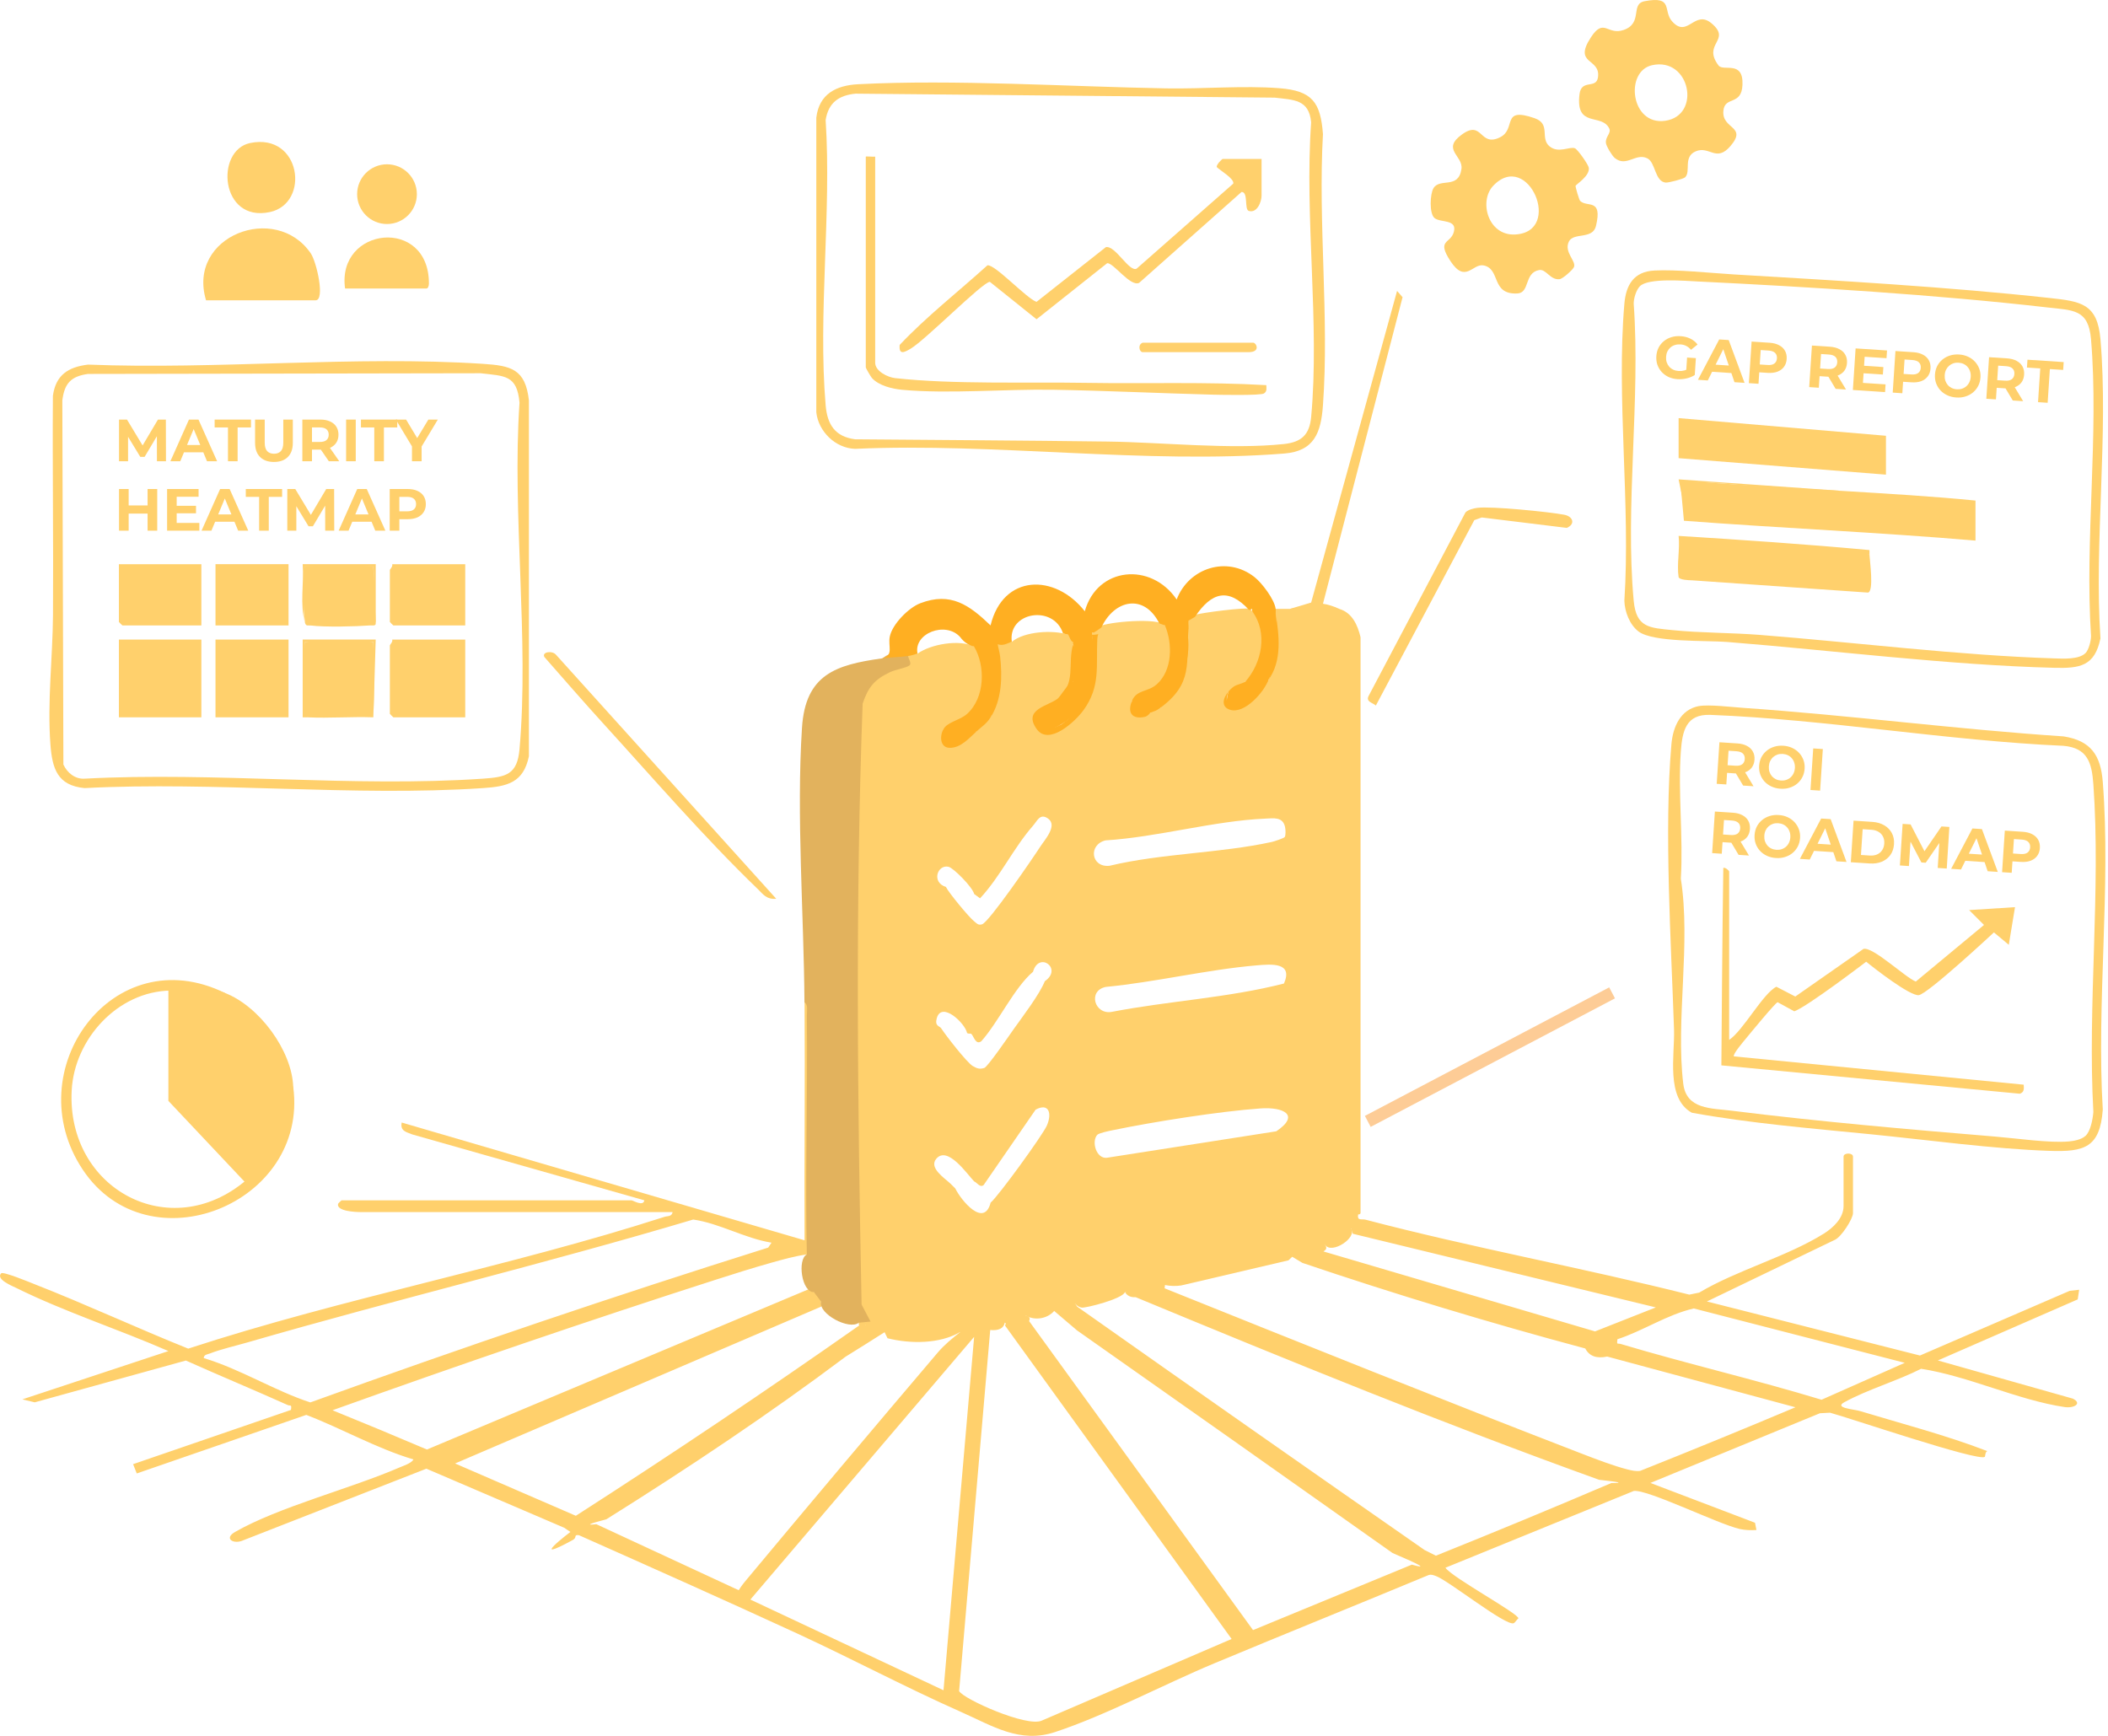 <svg width="425" height="350" viewBox="0 0 425 350" fill="none" xmlns="http://www.w3.org/2000/svg">
<path d="M162.675 252.931C160.263 253.266 157.857 253.94 155.481 254.608C151.775 255.653 148.105 256.808 144.435 257.987C118.655 266.268 92.473 275.23 67.039 284.35C73.431 286.945 79.774 289.582 86.075 292.267L163.198 259.882L164.103 260.533C165.276 259.724 166.357 261.413 165.531 262.434L165.604 263.437L91.75 295.081L116.097 305.629C135.522 293.149 154.546 280.371 173.169 267.295L174.554 267.18C176.517 267.727 176.741 267.951 178.351 268.608C175.818 270.224 173.193 271.876 170.477 273.553C155.22 285.007 138.906 295.907 122.252 306.333C118.715 307.257 118.035 307.585 120.216 307.318L148.962 320.649C148.439 321.56 148.846 320.509 150.274 318.795C163.119 303.38 176.061 288.008 189.057 272.721C190.376 271.172 191.962 269.871 193.554 268.614C193.815 268.279 193.608 267.805 193.663 267.757C194.143 267.374 198.87 266.7 200.177 266.444C200.906 266.305 202.121 265.837 202.577 266.712C202.327 267.848 201.349 268.334 199.642 268.17L193.371 340.967C194.125 342.534 207.14 348.367 210.074 346.909L248.311 330.467L202.625 267.265L203.05 266.232C204.503 265.825 205.341 265.594 206.848 265.284C207.577 265.436 207.753 265.764 207.486 266.378L252.625 328.675L284.645 315.478C287.865 316.383 286.565 315.605 280.75 313.132C259.563 298.131 238.358 283.172 217.135 268.243L212.547 264.336C213.44 262.471 215.348 263.139 216.825 262.908L217.159 263.449C240.369 279.818 263.725 296.18 287.221 312.537L289.5 313.673C301.366 308.91 313.16 304.025 324.868 299.024C327.432 299.042 326.606 298.823 322.389 298.368C290.891 287.024 259.891 274.368 228.971 261.553C227.974 261.614 227.251 261.274 226.802 260.526C229.256 260.174 232.537 258.284 234.877 259.099L234.798 259.761C262.79 271.008 290.97 282.315 318.902 293.1C321.77 294.206 325.306 295.567 328.125 296.284C328.976 296.496 329.802 296.691 330.671 296.575C341.201 292.383 351.633 288.105 361.981 283.749L324.03 273.523C321.879 273.979 320.403 273.432 319.613 271.895C300.406 266.754 281.395 261 262.571 254.633L260.536 253.405C260.207 252.409 262.261 251.813 262.82 251.655C264.133 251.297 265.81 251.194 267.183 251.03C267.602 251.668 267.359 252.002 266.824 252.33L321.581 268.45L333.837 263.613L272.748 248.763L272.402 247.7C272.931 246.801 273.417 245.446 273.362 244.37C273.587 244.425 273.757 244.844 273.83 244.85C273.544 246.224 274.51 245.719 275.337 245.932C296.828 251.576 319.048 255.629 340.581 261.037L342.574 260.63C350.224 256.079 360.298 253.375 367.722 248.727C369.594 247.554 371.684 245.61 371.684 243.185V233.209C371.684 232.388 373.586 232.388 373.586 233.209V244.607C373.586 245.743 371.24 249.413 369.934 249.985L344.135 262.416L387.087 273.316L417.272 260.271L419.186 260.052L418.895 261.997L390.696 274.307L417.904 282.005C419.873 282.983 418.159 283.992 416.221 283.7C406.828 282.303 396.851 277.454 387.318 275.99C382.487 278.439 376.502 280.17 371.824 282.74C369.709 283.901 373.744 284.132 375.014 284.514C383.563 287.103 392.397 289.394 400.66 292.583C400.205 292.796 400.259 293.665 400.162 293.744C398.886 294.753 372.62 285.809 368.956 284.843L366.92 284.952L332.743 299.006L353.833 307.032L354.118 308.497C352.982 308.557 351.882 308.539 350.758 308.29C346.469 307.33 332.153 300.257 329.395 300.622L291.414 316.104C292.793 318.084 306.148 325.333 306.13 326.311C305.802 326.542 305.48 327.15 305.194 327.284C303.669 327.988 291.961 318.625 289.476 317.768C288.959 317.592 288.54 317.392 287.981 317.598C273.629 323.565 259.217 329.368 244.878 335.352C234.67 339.606 222.919 345.876 212.693 349.242C205.572 351.588 200.116 347.997 193.712 345.159C182.568 340.219 171.71 334.429 160.628 329.319C146.051 322.599 131.39 316.067 116.723 309.542C115.574 309.39 116.424 309.996 115.5 310.5C106.155 315.604 115 308.885 115 308.885L113.751 308.041L85.966 296.132L49.066 310.562C47.14 311.462 45.02 310.246 47.395 308.885C56.242 303.824 70.648 300.172 80.491 295.907C81.305 295.555 82.964 295.038 83.353 294.266C75.874 292.031 69.026 288.081 61.753 285.286L27.575 297.092L26.834 295.22L58.66 284.284C58.849 283.068 58.557 283.542 57.992 283.293C51.187 280.237 44.284 277.375 37.473 274.325L6.996 282.752L4.517 282.151L33.955 272.417C23.863 268 13.114 264.549 3.235 259.67C2.512 259.311 -0.915 257.944 0.233 256.741C0.634 256.322 5.957 258.533 6.868 258.892C17.319 262.981 27.533 267.745 37.947 271.925C69.324 261.663 102.644 255.453 133.96 245.355C134.586 245.154 135.443 245.342 135.607 244.389H72.665C71.699 244.389 67.799 244.224 68.157 242.736C68.175 242.645 68.819 242.019 68.868 242.019H127.295C127.611 242.019 129.701 243.343 129.907 242.019L83.104 228.731C81.907 228.239 80.643 228.05 80.99 226.337L162.214 250.082C162.141 234.096 162.323 218.092 162.214 202.106C163.301 201.255 163.648 202.172 163.696 203.327C163.745 218.888 163.605 234.539 163.271 250.282L162.688 252.938L162.675 252.931ZM155.548 250.562C150.098 249.675 145.158 246.685 139.763 245.895C110.015 254.766 79.805 262.009 49.99 270.643C47.565 271.348 44.57 272.022 42.285 272.915C41.787 273.11 41.137 273.092 41.07 273.827C48.483 276.057 55.276 280.377 62.561 282.771C93.105 271.718 123.88 261.298 154.88 251.552L155.548 250.562ZM384.03 274.787L341.498 263.826C336.121 265.047 331.339 268.316 326.084 270.035C325.938 271.281 326.102 270.783 326.776 270.989C340.18 274.999 353.863 278.159 367.249 282.23L384.024 274.787H384.03ZM190.224 340.809L196.397 269.555L151.283 322.52L190.224 340.809Z" fill="#FFD06C"/>
<path d="M312.443 29.535C314.229 30.975 316.495 29.474 317.522 29.899C318.099 30.136 320.238 33.199 320.323 33.824C320.566 35.501 317.698 37.197 317.656 37.482C317.619 37.731 318.367 40.289 318.579 40.502C319.983 41.906 323.13 39.852 321.769 45.563C321.113 48.334 317.267 46.827 316.325 48.674C315.219 50.831 317.905 52.697 317.31 53.894C317.048 54.422 315.086 56.227 314.417 56.294C312.503 56.494 311.726 54.173 310.28 54.453C307.248 55.036 308.493 59.064 305.893 59.174C300.546 59.404 302.612 54.234 299.118 53.517C296.9 53.061 295.466 57.272 292.428 52.642C289.566 48.285 292.428 49.197 293.103 46.797C293.856 44.129 290.417 44.95 289.226 43.971C288.12 43.06 288.321 39.105 288.995 37.968C290.296 35.787 294.038 38.236 294.646 34.08C295.041 31.376 290.526 30.154 294.761 27.104C298.972 24.066 298.249 29.778 302.454 27.669C305.826 25.974 302.52 21.46 309.374 23.823C312.765 24.996 310.389 27.882 312.443 29.541V29.535ZM301.068 37.44C298.109 40.538 299.981 47.52 305.413 47.283C315.268 46.845 308.074 30.1 301.068 37.44Z" fill="#FFD06C"/>
<path d="M337.16 4.35C340.259 7.795 341.656 1.816 345.095 4.726C349.172 8.178 343.121 8.749 346.475 13.196C347.453 14.491 351.512 12.06 351.305 17.103C351.129 21.411 347.72 19.272 347.453 22.371C347.131 26.102 352.362 25.385 348.881 29.45C346.007 32.81 344.646 29.334 341.881 30.513C339.281 31.619 340.958 34.566 339.742 35.751C339.39 36.091 336.376 36.868 335.817 36.814C333.624 36.601 333.782 32.743 332.135 31.929C329.772 30.756 327.931 33.782 325.561 31.862C325.014 31.418 323.872 29.523 323.781 28.86C323.598 27.59 324.905 26.849 324.443 25.901C322.906 22.748 317.589 25.926 318.452 18.975C318.841 15.864 321.842 18.045 322.177 15.56C322.711 11.635 317.085 13.111 320.761 7.509C323.398 3.493 324.066 7.199 327.359 6.039C331.297 4.66 328.648 0.807 331.552 0.248C337.506 -0.894 335.167 2.15 337.154 4.356L337.16 4.35ZM333.071 13.148C327.536 14.381 328.757 25.318 335.69 24.358C343.096 23.331 340.763 11.434 333.071 13.148Z" fill="#FFD06C"/>
<path d="M45.348 200.21C52.232 202.853 58.891 211.809 59.122 219.21L50 239L33.949 221.974V199.341C35.862 198.213 40.011 198.131 45.348 200.21Z" fill="#FFD06C"/>
<path d="M45.348 200.21C48 202 54.476 211.528 59.128 219.216C62.208 242.712 29.914 255.763 16.657 235.797C3.399 215.831 22.769 189.121 45.353 200.216L45.348 200.21ZM34.423 199.73C23.765 199.857 14.986 209.47 14.451 219.896C13.43 239.722 34.289 250.987 49.619 237.966L34.423 199.73Z" fill="#FFD06C"/>
<path d="M41.544 60.553C37.619 47.556 55.567 40.739 62.652 51.08C63.837 52.812 65.587 60.553 63.63 60.553H41.544Z" fill="#FFD06C"/>
<path d="M156.496 181.216C154.546 181.417 153.768 180.22 152.911 179.393C142.053 168.937 131.524 156.742 121.583 145.836C117.561 141.418 113.678 136.94 109.766 132.487C109.152 131.454 111.339 131.095 112.111 132.031L156.496 181.216Z" fill="#FFD06C"/>
<path d="M50.439 28.836C60.701 26.722 62.609 41.012 54.395 42.762C44.369 44.895 43.342 30.294 50.439 28.836Z" fill="#FFD06C"/>
<path d="M260.056 122.777L264.345 121.495L281.668 58.657L282.774 59.927L266.703 121.823L270.032 122.777C266.691 121.769 263.41 122.741 260.056 122.777Z" fill="#FFD06C"/>
<path d="M69.572 58.177C67.823 45.697 86.543 43.625 86.476 57.211C86.476 57.606 86.306 58.177 85.959 58.177H69.572Z" fill="#FFD06C"/>
<path d="M297.24 104.871L277.396 142.251C276.667 141.655 275.361 141.497 275.92 140.343L295.46 103.316C296.05 102.739 297.064 102.508 297.866 102.398C300.57 102.028 312.351 103.206 315.383 103.79C317.115 104.118 317.686 105.661 315.888 106.439L298.741 104.337L297.24 104.877V104.871Z" fill="#FFD06C"/>
<path d="M324.435 199.083L275.18 224.998L276.346 227.213L325.601 201.299L324.435 199.083Z" fill="#FDCC96"/>
<path d="M78.024 45.168C81.35 45.168 84.046 42.472 84.046 39.147C84.046 35.822 81.35 33.126 78.024 33.126C74.699 33.126 72.003 35.822 72.003 39.147C72.003 42.472 74.699 45.168 78.024 45.168Z" fill="#FFD06C"/>
<path d="M342.573 142.366C344.524 142.008 349.208 142.573 351.487 142.731C373.02 144.213 394.487 147.057 416.044 148.479C421.568 149.348 423.53 152.288 423.949 157.672C425.614 178.907 422.649 202.276 423.949 223.736C423.378 231.416 420.231 232.279 413.219 232.048C401.924 231.671 388.599 229.836 377.14 228.7C365.14 227.509 352.897 226.501 341.097 224.362C335.793 221.421 337.682 212.708 337.506 207.568C336.917 190.02 335.483 167.308 336.977 150.065C337.281 146.589 338.782 143.047 342.567 142.354L342.573 142.366ZM420.462 229.034C421.507 228.062 421.932 225.62 422.048 224.21C420.851 202.665 423.585 179.503 422.048 158.146C421.738 153.813 420.899 150.818 416.038 150.38C392.476 149.335 368.275 145.052 344.815 144.14C339.9 143.952 339.177 147.428 338.879 151.498C338.284 159.804 339.384 168.803 338.879 177.188C340.933 190.239 337.816 205.66 339.365 218.505C339.997 223.724 345.028 223.438 349.117 223.949C366.404 226.118 384.923 227.734 402.319 229.174C406.487 229.521 413.207 230.493 417.065 230.152C418.153 230.055 419.654 229.776 420.456 229.028L420.462 229.034Z" fill="#FFD06C"/>
<path d="M348.631 209.67C351.517 207.707 355.424 200.313 358.146 198.958L361.956 200.932L375.694 191.332C377.547 190.804 384.087 197.054 386.25 197.911L399.999 186.5L396.999 183.5L406.25 182.911L404.999 190.5L401.999 188C401.999 188 388.617 200.477 386.837 200.653C385.057 200.829 377.957 195.314 376.25 193.911C376.25 193.911 364.372 202.984 361.75 203.911L358.395 202.081C357.921 202.19 352.739 208.503 351.961 209.451C351.523 209.986 349.281 212.592 349.579 212.999L408 218.705C408.079 219.537 408.103 220.248 407.216 220.528L347.051 214.81C347.051 214.81 347.26 185.401 347.44 175C347.841 174.824 348.619 175.565 348.619 175.711V209.676L348.631 209.67Z" fill="#FFD06C"/>
<path d="M333.514 54.544C338.047 54.307 344.81 55.048 349.591 55.334C370.201 56.561 392.822 57.843 413.244 60.085C419.502 60.772 422.862 61.185 423.476 68.379C425.128 87.64 422.194 109.228 423.476 128.732C422.321 134.346 419.289 134.777 414.204 134.65C392.877 134.115 369.624 131.144 348.17 129.436C344.001 129.102 333.277 129.564 330.336 127.316C328.556 125.955 327.56 123.336 327.493 121.137C328.763 101.772 325.858 80.373 327.493 61.252C327.815 57.466 329.383 54.762 333.52 54.55L333.514 54.544ZM420.474 131.672C421.118 131.028 421.574 129.224 421.58 128.27C420.298 108.9 423.202 87.512 421.574 68.379C421.057 62.303 417.953 62.582 412.764 61.987C390.519 59.429 364.909 57.861 342.458 56.761C339.803 56.634 332.275 55.978 330.61 57.727C329.869 58.505 329.364 60.164 329.376 61.245C330.768 80.5 327.608 102.173 329.376 121.143C329.887 126.569 332.524 126.581 337.239 127.055C342.914 127.626 349.075 127.565 354.805 128.015C374.217 129.54 394.858 132.14 414.191 132.754C415.972 132.809 419.137 133.003 420.468 131.679L420.474 131.672Z" fill="#FFD06C"/>
<path d="M380.232 95.703L338.43 92.379V84.304L380.232 87.865V95.703Z" fill="#FFD06C"/>
<path d="M376.909 111.853C376.964 113.05 377.845 119.247 376.611 119.484L341 117C340.763 116.939 340.787 116.811 340.811 116.598L340.757 116.3C337.215 117.637 338.594 111.044 339.226 108.407C351.341 108.997 363.432 109.926 375.487 111.196L376.909 111.853Z" fill="#FFD06C"/>
<path d="M341 117C340.5 117 338.515 116.926 338.424 116.331C338.041 113.894 338.721 110.607 338.43 108.055C351.262 108.857 364.119 109.726 376.909 110.911C376.933 111.227 376.891 111.543 376.909 111.859C364.538 109.799 351.754 109.58 339.353 108.736C338.8 109.131 338.733 115.733 339 116C339.146 116.146 340.769 116.027 341.292 116.142C341.237 116.367 341.006 116.927 341 117Z" fill="#FFD06C"/>
<path d="M372.158 99.026C380.883 99.567 389.584 100.065 398.285 100.928V109.003C379.224 107.362 358.573 106.452 339.5 105L338.752 96.893C349.956 97.72 361.094 98.437 372.158 99.026Z" fill="#FFD06C"/>
<path d="M372.158 99.026C370.044 98.892 367.874 99.148 365.748 99.026C356.81 98.491 347.854 97.222 338.904 97.13C340.945 105.998 339.983 104.76 338.43 96.656L372.158 99.032L372.158 99.026Z" fill="#FFD06C"/>
<path d="M270.026 122.777C272.614 123.555 273.714 126.01 274.303 128.477V244.607C274.212 244.838 274.055 244.881 273.83 244.85L273.435 244.887C273.86 245.519 274.771 247.451 272.402 247.706C273.665 249.541 268.531 252.95 267.176 251.03C264.959 251.783 262.741 252.579 260.523 253.405L259.77 254.122L238.133 259.19C237.045 259.348 235.958 259.317 234.87 259.105L232.926 259.196C231.474 260.296 229.432 260.739 226.789 260.533C226.4 261.857 218.799 263.82 218.046 263.649C217.547 263.54 217.14 263.303 216.812 262.902C215.548 263.789 214.193 264.294 212.535 264.33C211.149 265.91 208.658 266.317 206.835 265.278C206.222 266.639 204.241 267.453 203.038 266.226C203.439 266.985 203.299 267.204 202.564 266.7C199.641 267.01 196.634 267.641 193.541 268.601C189.458 270.995 183.485 270.983 178.934 269.829L178.339 268.601C176.073 268.772 174.803 268.298 174.541 267.174C173.673 267.86 173.186 267.836 173.114 266.7C173.934 265.776 173.824 264.609 172.785 263.194C171.516 222.691 172.014 182.213 172.98 141.716C173.071 137.882 178.801 133.939 182.398 133.574C182.337 133.021 182.531 132.608 183.09 132.268C183.115 131.843 183.753 131.685 184.992 131.794C187.641 129.874 193.45 128.865 196.391 130.366C198.821 130.5 199.046 135.555 198.839 137.651C198.341 142.719 195.212 146.37 190.211 146.996C189.191 152.981 194.459 149.548 196.865 147.47C196.154 146.31 198.578 144.195 199.714 144.62C201.489 140.732 201.75 136.485 201.616 132.268C198.991 131.49 200.765 127.62 202.813 129.613L203.992 129.418C206.513 127.298 212.304 126.945 215.39 127.99C216.672 127.79 216.94 128.379 216.338 129.418C216.745 129.552 216.739 129.71 216.338 129.892C216.551 134.352 216.581 138.715 212.766 141.777C204.909 143.685 209.479 151.456 215.858 145.283C220.877 140.428 222.001 134.559 220.142 127.99C219.875 127.851 219.881 127.687 220.142 127.517C220.257 127.085 220.421 127.097 220.616 127.517L221.776 126.265C223.265 125.432 233.473 124.442 234.87 126.089C237.033 126.313 236.985 130.949 236.723 132.815C235.976 138.083 232.853 139.887 228.223 141.291C227.391 144.305 229.754 145.082 232.02 143.667C231.619 142.397 233.047 141.905 233.922 142.719C238.844 138.441 239.889 133.185 239.227 126.945L239.622 126.569C238.498 125.706 238.498 125.232 239.622 125.141C239.925 124.703 240.351 124.193 240.855 123.999C241.955 123.567 251.476 122.37 252.053 122.771C252.217 122.881 252.339 123.057 252.448 123.245C256.197 126.441 254.824 134.382 251.02 137.493C251.13 138.891 248.851 139.62 247.697 139.395C245.224 147.112 254.727 140.392 255.772 137.019C257.862 132.912 257.71 128.173 257.199 123.719C256.288 123.452 256.294 123.038 257.199 122.771C258.147 122.765 259.101 122.783 260.049 122.771L264.236 121.987C265.669 121.398 267.602 121.659 270.026 122.771V122.777ZM208.275 166.482C204.308 171.009 201.683 176.744 197.588 181.131C197.181 180.852 196.81 180.53 196.403 180.256C196.105 178.913 192.235 174.988 191.22 174.764C188.99 174.277 187.745 177.911 190.704 178.828C191.275 180.007 195.364 184.947 196.379 185.743C196.913 186.162 197.156 186.594 197.971 186.381C199.356 186.016 208.294 172.947 209.703 170.753C210.609 169.344 213.319 166.433 211.271 165.024C209.685 163.93 209.132 165.504 208.275 166.482ZM259.016 168.779C259.253 168.39 259.192 167.241 259.083 166.743C258.621 164.659 256.829 164.981 255.067 165.06C244.725 165.504 233.351 168.797 222.876 169.447C219.364 170.334 219.966 174.952 223.684 174.569C234.22 172.048 245.989 172.048 256.44 169.757C256.92 169.654 258.889 168.985 259.016 168.773V168.779ZM208.275 195.932C204.484 199.147 201.3 206.085 197.837 209.956C196.652 210.782 196.312 208.826 195.801 208.443C195.674 208.346 195.255 208.516 194.975 208.279C194.556 206.28 189.853 201.832 188.869 205.289C188.401 206.924 189.446 206.857 189.75 207.331C190.691 208.783 194.939 214.258 196.136 214.956C196.95 215.43 197.497 215.625 198.444 215.333C199.125 215.126 203.554 208.662 204.387 207.483C206.191 204.937 209.57 200.538 210.651 197.834C214.339 195.307 209.442 191.734 208.275 195.932ZM253.305 194.65C243.316 195.507 232.999 198.029 222.967 198.989C219.249 199.724 220.652 204.67 224.164 204.02C235.654 201.808 247.581 201.2 258.864 198.308C260.754 193.988 256.355 194.389 253.305 194.65ZM196.403 238.209C194.926 236.666 191.02 230.936 188.753 233.658C187.21 235.511 190.527 237.59 191.651 238.683C191.974 238.999 192.265 239.315 192.599 239.631C193.796 242.061 198.384 247.639 199.727 242.481C201.276 241.199 210.195 228.901 211.052 226.969C212.146 224.49 211.471 222.284 208.792 223.742L198.311 238.944C197.582 239.528 197.041 238.495 196.403 238.203V238.209ZM221.217 228.822C220.008 230.183 221.023 233.689 223.168 233.44L257.315 228.105C262.243 224.787 258.688 223.165 254.125 223.493C245.758 224.089 232.622 226.173 224.322 227.886C223.642 228.026 221.545 228.451 221.217 228.822Z" fill="#FFD06C"/>
<path d="M183.103 132.28C183.097 132.815 183.935 133.799 183.303 134.212C182.556 134.698 180.532 135.008 179.451 135.519C176.291 137.032 175.076 138.49 173.922 141.862C172.439 182.073 172.895 222.752 173.709 263.036L175.508 266.463L173.126 266.706C171.224 268.219 164.984 264.962 165.525 262.428C165.397 262.282 164.158 260.63 164.097 260.526C161.618 260.63 160.706 253.922 162.669 252.925C162.335 237.073 162.845 220.735 162.675 204.706C162.669 203.904 162.979 202.592 162.189 202.1C162.067 184.212 160.548 164.507 161.691 146.735C162.383 135.968 168.532 134.036 177.865 132.742C179.98 131.229 181.723 131.071 183.09 132.268L183.103 132.28Z" fill="#E2B25D"/>
<path d="M257.199 122.777C257.236 123.087 257.169 123.415 257.199 123.725C257.722 128.179 257.855 132.918 255.771 137.025C254.599 140.446 245.387 147.081 247.696 139.401C249.027 137.882 249.537 138.204 251.02 137.499C254.988 134.145 256.033 126.696 252.448 122.771L251.84 122.996C247.63 118.421 244.245 119.405 240.916 124.381L239.621 125.147C239.536 125.548 239.658 126.113 239.621 126.575C239.409 127.352 238.637 126.216 238.667 125.87C238.667 125.815 239.135 126.399 239.232 126.806C240.557 132.25 238.236 139.17 233.922 142.725C232.998 143.411 232.895 143.296 232.02 143.673C229.675 145.113 227.415 144.268 228.223 141.297C229.183 139.024 231.431 139.571 233.217 137.979C236.413 135.13 236.419 129.765 234.87 126.095L233.728 125.694C230.684 119.618 224.68 120.888 222.056 126.52L220.616 127.517C220.464 127.571 220.251 127.456 220.142 127.517C220.683 134.559 220.506 141.631 213.968 146.042C208.852 149.378 207.339 143.217 213.021 142.245C212.814 142.038 212.662 141.862 212.699 141.801C213.227 140.938 215.111 138.423 215.84 137.481C215.901 137.402 216.101 137.433 216.344 137.499C217.578 135.974 217.237 131.35 216.344 129.424C215.961 129.449 215.609 128.416 215.396 127.997L214.315 127.699C212.395 121.854 203.135 123.385 203.998 129.424C203.287 129.576 202.333 130.324 201.148 129.904C201.276 130.712 201.531 131.454 201.622 132.274C201.762 136.491 201.507 140.738 199.72 144.627C198.876 145.957 197.952 146.504 196.871 147.476C194.215 149.761 189.233 152.805 190.217 147.002C191.104 145.508 193.583 145.216 194.987 143.934C198.608 140.647 198.699 134.261 196.391 130.372C195.279 130.111 194.331 129.461 193.559 128.428C190.612 125.183 184.111 127.723 184.992 131.8C184.676 131.843 183.917 132.159 183.09 132.274C181.486 132.499 179.578 132.511 177.865 132.748C180.247 132.159 178.989 130.318 179.396 128.343C179.906 125.852 183.175 122.546 185.521 121.641C191.676 119.265 195.455 122.018 199.708 126.101C202.211 115.766 212.674 115.565 218.708 123.251C221.205 114.295 232.051 113.268 237.233 120.875C239.621 114.562 247.332 111.962 252.922 116.355C254.429 117.534 256.98 120.906 257.187 122.777H257.199Z" fill="#FFAF22"/>
<path d="M220.154 128.003C222.044 128.003 221.296 127.359 221.23 128.835C220.974 134.316 221.904 138.411 218.459 143.174C216.782 145.489 211.466 150.453 209.005 146.996C206.149 142.98 211.393 142.372 213.276 140.841C217.037 137.773 215.178 133.878 216.357 129.91C217.438 131.8 217.463 135.64 216.357 137.512C216.071 137.56 213.993 141.394 213.033 142.263C207.255 143.302 208.968 149.396 213.981 146.061C220.33 141.747 220.768 134.972 220.154 128.009V128.003Z" fill="#FFAF22"/>
<path d="M251.026 137.506C254.447 133.672 255.656 127.529 252.454 123.257V122.783C252.454 122.783 252.74 122.297 253.135 122.747C256.148 126.198 255.249 135.513 251.032 137.512L251.026 137.506Z" fill="#FFAF22"/>
<path d="M220.154 128.003C221.406 135.257 220.573 142.05 213.981 146.054C214.2 145.915 217.226 142.634 217.511 142.227C220.482 137.985 220.13 132.663 219.735 127.808C219.771 127.541 220.002 127.614 220.154 127.529L220.154 128.003Z" fill="#FFAF22"/>
<path d="M239.628 126.581C239.063 133.708 240.661 137.73 233.929 142.731L238.103 136.691C239.464 133.167 239.415 129.546 238.674 125.87L239.628 126.575V126.581Z" fill="#FFAF22"/>
<path d="M199.727 144.633L201.1 139.116L201.628 132.28C202.09 136.375 202.03 141.005 199.727 144.633Z" fill="#FFAF22"/>
<path d="M255.778 137.032C257.236 133.113 257.558 127.614 257.206 123.731C257.892 128.215 258.5 133.149 255.778 137.032Z" fill="#FFAF22"/>
<path d="M196.877 147.482C195.461 148.752 193.675 150.885 191.39 150.782C189.507 150.697 189.416 148.363 190.224 147.008C191.068 148.047 189.282 149.56 191.427 149.882C193.572 150.204 194.981 148.035 196.871 147.482H196.877Z" fill="#FFAF22"/>
<path d="M216.35 129.43C216.423 129.43 216.618 129.023 216.818 128.95C217.304 130.457 217.717 137.214 216.818 137.979C216.496 138.253 216.381 137.499 216.35 137.505C216.873 135.008 217.189 132.389 216.35 129.904V129.43Z" fill="#FFAF22"/>
<path d="M247.703 139.407C246.907 140.914 247.296 142.931 249.246 142.664C250.996 142.427 254.727 138.532 255.778 137.032C254.848 139.529 250.984 143.983 248.043 143.126C246.038 142.542 246.615 140.647 247.703 139.407Z" fill="#FFAF22"/>
<path d="M232.027 143.679C231.747 143.8 231.474 144.402 230.757 144.554C228.168 145.088 227.251 143.612 228.229 141.309C228.01 144.25 229.602 144.414 232.027 143.685V143.679Z" fill="#FFAF22"/>
<path d="M213.027 142.257C211.666 143.49 209.12 143.399 209.77 145.714C210.256 147.458 212.893 146.741 213.975 146.054C213.823 146.146 213.671 146.674 213.173 146.893C207.85 149.196 207.65 142.123 213.027 142.257Z" fill="#FFAF22"/>
<path d="M17.689 73.513C43.737 74.552 71.523 71.678 97.376 73.361C103.021 73.732 105.931 74.394 106.636 80.725V152.483C105.53 157.83 102.274 158.577 97.376 158.905C71.316 160.655 43.318 157.532 17.058 158.905C11.601 158.389 10.538 155.016 10.167 150.119C9.517 141.485 10.623 132.572 10.684 123.998C10.787 109.27 10.562 94.53 10.666 79.802C11.237 75.633 13.722 74.017 17.689 73.525V73.513ZM17.683 75.403C14.299 75.895 12.993 77.304 12.567 80.737L12.78 154.154C13.564 155.831 15.132 157.125 17.058 157.003C43.3 155.6 71.347 158.79 97.382 157.003C102.049 156.681 104.291 156.183 104.74 151.061C106.709 128.829 103.209 103.729 104.74 81.193C104.242 75.585 101.769 75.828 96.902 75.257L17.677 75.397L17.683 75.403Z" fill="#FFD06C"/>
<path d="M93.798 128.956V144.633H79.312C79.264 144.633 78.602 143.97 78.602 143.922V130.147C78.602 129.989 79.233 129.424 79.075 128.963H93.804L93.798 128.956Z" fill="#FFD06C"/>
<path d="M61.971 144.633L61.437 144.14C61.145 139.261 61.084 134.249 61.491 129.43C65.939 129.035 70.842 129.048 75.266 129.43C75.46 134.388 75.46 139.456 75.266 144.633C70.854 144.475 66.37 144.845 61.965 144.633H61.971Z" fill="#FFD06C"/>
<path d="M40.596 113.754V126.107H24.683C24.634 126.107 23.972 125.445 23.972 125.396V113.76H40.596V113.754Z" fill="#FFD06C"/>
<path d="M93.798 113.754V126.107H79.312C79.264 126.107 78.602 125.445 78.602 125.396V114.945C78.602 114.787 79.233 114.222 79.075 113.76H93.804L93.798 113.754Z" fill="#FFD06C"/>
<path d="M58.174 113.754H43.446V126.107H58.174V113.754Z" fill="#FFD06C"/>
<path d="M61.498 125.627C61.048 121.829 61.048 118.026 61.498 114.228C65.811 113.833 70.861 113.839 75.272 114.228C75.424 117.983 75.582 121.781 75.746 125.627C75.861 126.289 74.962 126.076 74.567 126.107C71.596 126.332 65.496 126.471 62.658 126.119C62.129 126.052 61.728 126.326 61.498 125.621V125.627Z" fill="#FFD06C"/>
<path d="M40.596 128.956H23.972V144.633H40.596V128.956Z" fill="#FFD06C"/>
<path d="M58.174 128.956H43.446V144.633H58.174V128.956Z" fill="#FFD06C"/>
<path d="M61.971 144.633C61.655 144.614 61.34 144.657 61.024 144.633V128.956H75.746L75.272 144.633V129.43H61.498C61.777 134.419 60.902 139.766 61.971 144.633Z" fill="#FFD06C"/>
<path d="M61.498 125.627C60.41 121.927 61.315 117.6 61.024 113.754H75.752V125.627C74.664 122.164 75.57 117.929 75.278 114.228H61.504C62.056 116.999 60.756 123.367 61.504 125.627L61.498 125.627Z" fill="#FFD06C"/>
<path d="M40.122 129.43H24.446V144.159H40.122V129.43Z" fill="#FFD06C"/>
<path d="M57.694 129.43H43.92V144.159H57.694V129.43Z" fill="#FFD06C"/>
<path d="M23.996 93V84.6H25.604L29.18 90.528H28.328L31.844 84.6H33.44L33.464 93H31.64L31.628 87.396H31.964L29.156 92.112H28.28L25.412 87.396H25.82V93H23.996Z" fill="#FFD06C"/>
<path d="M34.353 93L38.097 84.6H40.017L43.773 93H41.733L38.661 85.584H39.429L36.345 93H34.353ZM36.225 91.2L36.741 89.724H41.061L41.589 91.2H36.225Z" fill="#FFD06C"/>
<path d="M45.963 93V86.184H43.275V84.6H50.595V86.184H47.907V93H45.963Z" fill="#FFD06C"/>
<path d="M55.232 93.144C54.04 93.144 53.108 92.812 52.436 92.148C51.764 91.484 51.428 90.536 51.428 89.304V84.6H53.372V89.232C53.372 90.032 53.536 90.608 53.864 90.96C54.192 91.312 54.652 91.488 55.244 91.488C55.836 91.488 56.296 91.312 56.624 90.96C56.952 90.608 57.116 90.032 57.116 89.232V84.6H59.036V89.304C59.036 90.536 58.7 91.484 58.028 92.148C57.356 92.812 56.424 93.144 55.232 93.144Z" fill="#FFD06C"/>
<path d="M60.957 93V84.6H64.593C65.345 84.6 65.993 84.724 66.537 84.972C67.081 85.212 67.501 85.56 67.797 86.016C68.093 86.472 68.241 87.016 68.241 87.648C68.241 88.272 68.093 88.812 67.797 89.268C67.501 89.716 67.081 90.06 66.537 90.3C65.993 90.54 65.345 90.66 64.593 90.66H62.037L62.901 89.808V93H60.957ZM66.297 93L64.197 89.952H66.273L68.397 93H66.297ZM62.901 90.024L62.037 89.112H64.485C65.085 89.112 65.533 88.984 65.829 88.728C66.125 88.464 66.273 88.104 66.273 87.648C66.273 87.184 66.125 86.824 65.829 86.568C65.533 86.312 65.085 86.184 64.485 86.184H62.037L62.901 85.26V90.024Z" fill="#FFD06C"/>
<path d="M69.781 93V84.6H71.725V93H69.781Z" fill="#FFD06C"/>
<path d="M75.459 93V86.184H72.771V84.6H80.091V86.184H77.403V93H75.459Z" fill="#FFD06C"/>
<path d="M83.061 93V89.568L83.505 90.744L79.809 84.6H81.873L84.705 89.316H83.517L86.361 84.6H88.269L84.573 90.744L85.005 89.568V93H83.061Z" fill="#FFD06C"/>
<path d="M29.756 98.6H31.7V107H29.756V98.6ZM25.94 107H23.996V98.6H25.94V107ZM29.9 103.556H25.796V101.912H29.9V103.556Z" fill="#FFD06C"/>
<path d="M35.476 101.984H39.52V103.496H35.476V101.984ZM35.62 105.44H40.192V107H33.688V98.6H40.036V100.16H35.62V105.44Z" fill="#FFD06C"/>
<path d="M40.634 107L44.378 98.6H46.298L50.054 107H48.014L44.942 99.584H45.71L42.626 107H40.634ZM42.506 105.2L43.022 103.724H47.342L47.87 105.2H42.506Z" fill="#FFD06C"/>
<path d="M52.244 107V100.184H49.556V98.6H56.876V100.184H54.188V107H52.244Z" fill="#FFD06C"/>
<path d="M57.922 107V98.6H59.53L63.106 104.528H62.254L65.77 98.6H67.366L67.39 107H65.566L65.554 101.396H65.89L63.082 106.112H62.206L59.338 101.396H59.746V107H57.922Z" fill="#FFD06C"/>
<path d="M68.279 107L72.023 98.6H73.943L77.699 107H75.659L72.587 99.584H73.355L70.271 107H68.279ZM70.151 105.2L70.667 103.724H74.987L75.515 105.2H70.151Z" fill="#FFD06C"/>
<path d="M78.57 107V98.6H82.206C82.958 98.6 83.606 98.724 84.15 98.972C84.694 99.212 85.114 99.56 85.41 100.016C85.706 100.472 85.854 101.016 85.854 101.648C85.854 102.272 85.706 102.812 85.41 103.268C85.114 103.724 84.694 104.076 84.15 104.324C83.606 104.564 82.958 104.684 82.206 104.684H79.65L80.514 103.808V107H78.57ZM80.514 104.024L79.65 103.1H82.098C82.698 103.1 83.146 102.972 83.442 102.716C83.738 102.46 83.886 102.104 83.886 101.648C83.886 101.184 83.738 100.824 83.442 100.568C83.146 100.312 82.698 100.184 82.098 100.184H79.65L80.514 99.26V104.024Z" fill="#FFD06C"/>
<path d="M173.022 16.982C192.52 15.979 215.232 17.462 235.095 17.82C242.471 17.954 250.722 17.219 257.934 17.784C264.551 18.3 266.24 20.597 266.726 27.044C265.712 44.871 268.008 64.046 266.726 81.71C266.325 87.257 264.983 90.969 258.888 91.449C231.012 93.643 200.528 89.225 172.396 90.501C168.429 90.374 164.99 86.996 164.577 83.119V23.738C165.136 18.95 168.575 17.213 173.022 16.982ZM172.548 18.878C169.103 19.206 167.031 20.694 166.46 24.2C167.669 42.799 164.893 63.342 166.46 81.703C166.788 85.568 168.319 88.047 172.415 88.575C189.367 88.715 206.307 88.812 223.259 89.031C234.22 89.171 248.116 90.678 258.864 89.529C262.425 89.147 264.01 87.634 264.345 84.085C266.094 65.262 262.978 43.777 264.345 24.668C263.913 20.02 260.845 20.147 256.98 19.686L172.548 18.884V18.878Z" fill="#FFD06C"/>
<path d="M254.349 32.05V39.414C254.349 40.703 253.444 43.036 251.767 42.525C250.831 42.24 251.725 38.679 250.315 38.703L229.657 57.041C227.858 57.861 224.504 52.958 223.222 53.067L208.98 64.375L199.562 56.822C198.013 56.956 186.626 68.512 183.588 70.311C182.355 71.04 181.182 71.66 181.389 69.545C186.802 63.809 193.188 58.827 199.076 53.499C200.552 53.213 206.975 60.194 208.98 60.863L222.949 49.835C224.857 49.416 227.658 54.945 229.164 54.167L248.644 37.02C248.887 36.03 245.983 34.365 245.321 33.697C245.163 33.217 246.39 32.05 246.511 32.05H254.349Z" fill="#FFD06C"/>
<path d="M176.449 31.576V73.142C176.449 74.819 178.934 76.071 180.477 76.241C192.216 77.535 206.884 76.995 218.938 77.195C231.072 77.395 243.2 76.958 255.303 77.657C255.322 78.331 255.486 78.884 254.842 79.328C254.197 79.771 246.159 79.613 244.597 79.577C233.928 79.303 223.003 78.763 212.334 78.586C202.643 78.428 191.335 79.455 181.923 78.599C179.906 78.416 177.154 77.76 175.774 76.198C175.562 75.956 174.553 74.218 174.553 74.096V31.582C174.553 31.485 176.115 31.643 176.455 31.582L176.449 31.576Z" fill="#FFD06C"/>
<path d="M230.361 69.102H252.684C253.268 69.102 254.234 71.004 251.737 71.004H230.361C229.741 71.004 229.304 69.527 230.361 69.102Z" fill="#FFD06C"/>
<path d="M338.229 76.452C337.566 76.408 336.962 76.264 336.417 76.02C335.88 75.768 335.417 75.433 335.028 75.014C334.647 74.597 334.357 74.116 334.161 73.574C333.972 73.033 333.898 72.447 333.94 71.816C333.981 71.185 334.131 70.614 334.389 70.102C334.655 69.59 335.009 69.153 335.45 68.789C335.89 68.425 336.397 68.157 336.969 67.987C337.542 67.808 338.164 67.741 338.835 67.785C339.577 67.834 340.236 68.001 340.81 68.287C341.392 68.574 341.872 68.967 342.248 69.464L340.927 70.532C340.645 70.193 340.329 69.935 339.98 69.76C339.631 69.577 339.245 69.471 338.822 69.443C338.415 69.417 338.039 69.456 337.696 69.562C337.352 69.667 337.049 69.832 336.785 70.055C336.53 70.279 336.324 70.55 336.167 70.868C336.017 71.187 335.93 71.546 335.903 71.945C335.878 72.336 335.918 72.7 336.024 73.035C336.138 73.372 336.307 73.671 336.53 73.935C336.762 74.19 337.037 74.393 337.356 74.542C337.683 74.692 338.046 74.78 338.445 74.806C338.828 74.831 339.203 74.796 339.57 74.7C339.946 74.596 340.315 74.408 340.678 74.135L341.687 75.609C341.21 75.922 340.662 76.151 340.043 76.294C339.432 76.439 338.827 76.491 338.229 76.452ZM339.932 75.241L340.139 72.092L341.911 72.208L341.687 75.609L339.932 75.241Z" fill="#FFD06C"/>
<path d="M342.327 76.577L346.614 68.441L348.53 68.567L351.727 77.195L349.691 77.061L347.112 69.46L347.879 69.51L344.315 76.708L342.327 76.577ZM344.313 74.904L344.925 73.465L349.236 73.748L349.666 75.256L344.313 74.904Z" fill="#FFD06C"/>
<path d="M352.596 77.252L353.148 68.871L356.776 69.109C357.526 69.159 358.165 69.325 358.691 69.608C359.218 69.883 359.615 70.258 359.88 70.732C360.145 71.207 360.257 71.759 360.216 72.39C360.175 73.013 359.992 73.542 359.667 73.977C359.341 74.413 358.899 74.737 358.34 74.948C357.781 75.152 357.127 75.229 356.376 75.18L353.826 75.012L354.746 74.195L354.536 77.38L352.596 77.252ZM354.731 74.41L353.93 73.432L356.373 73.592C356.971 73.632 357.427 73.533 357.739 73.297C358.051 73.061 358.222 72.716 358.252 72.261C358.283 71.798 358.159 71.429 357.88 71.154C357.601 70.879 357.163 70.722 356.564 70.683L354.121 70.522L355.044 69.657L354.731 74.41Z" fill="#FFD06C"/>
<path d="M364.758 78.052L365.309 69.671L368.937 69.909C369.687 69.959 370.326 70.125 370.852 70.408C371.38 70.683 371.776 71.058 372.041 71.532C372.307 72.007 372.419 72.559 372.377 73.19C372.336 73.813 372.153 74.342 371.828 74.777C371.503 75.205 371.061 75.521 370.503 75.725C369.944 75.928 369.29 76.005 368.539 75.956L365.989 75.788L366.907 74.995L366.697 78.18L364.758 78.052ZM370.086 78.403L368.191 75.224L370.262 75.36L372.181 78.541L370.086 78.403ZM366.893 75.21L366.09 74.244L368.533 74.404C369.132 74.444 369.587 74.345 369.899 74.109C370.212 73.865 370.383 73.516 370.413 73.061C370.444 72.598 370.32 72.229 370.041 71.954C369.763 71.679 369.324 71.522 368.725 71.483L366.283 71.322L367.205 70.457L366.893 75.21Z" fill="#FFD06C"/>
<path d="M375.676 73.744L379.711 74.009L379.612 75.518L375.577 75.252L375.676 73.744ZM375.593 77.202L380.155 77.502L380.053 79.058L373.563 78.632L374.114 70.25L380.448 70.666L380.346 72.223L375.94 71.933L375.593 77.202Z" fill="#FFD06C"/>
<path d="M381.596 79.16L382.147 70.778L385.776 71.017C386.526 71.066 387.164 71.232 387.691 71.516C388.218 71.791 388.614 72.166 388.88 72.64C389.145 73.115 389.257 73.667 389.216 74.298C389.175 74.92 388.992 75.45 388.666 75.885C388.341 76.321 387.899 76.644 387.34 76.856C386.781 77.06 386.127 77.137 385.376 77.088L382.826 76.92L383.745 76.103L383.536 79.288L381.596 79.16ZM383.731 76.318L382.93 75.339L385.372 75.5C385.971 75.539 386.427 75.441 386.739 75.205C387.051 74.969 387.222 74.624 387.252 74.168C387.282 73.706 387.158 73.337 386.88 73.062C386.601 72.787 386.163 72.63 385.564 72.59L383.121 72.43L384.044 71.564L383.731 76.318Z" fill="#FFD06C"/>
<path d="M394.428 80.148C393.765 80.105 393.158 79.957 392.605 79.704C392.061 79.451 391.594 79.116 391.204 78.698C390.823 78.28 390.534 77.8 390.337 77.258C390.148 76.716 390.074 76.134 390.115 75.511C390.156 74.889 390.306 74.321 390.564 73.809C390.83 73.297 391.183 72.86 391.624 72.496C392.065 72.132 392.572 71.861 393.145 71.682C393.718 71.503 394.332 71.435 394.986 71.478C395.649 71.522 396.248 71.67 396.785 71.921C397.33 72.174 397.793 72.509 398.174 72.927C398.563 73.345 398.857 73.826 399.053 74.368C399.251 74.902 399.329 75.484 399.287 76.115C399.246 76.737 399.092 77.308 398.826 77.828C398.56 78.34 398.206 78.778 397.765 79.141C397.333 79.498 396.83 79.765 396.257 79.944C395.692 80.123 395.083 80.192 394.428 80.148ZM394.525 78.495C394.9 78.52 395.247 78.479 395.567 78.371C395.895 78.265 396.186 78.099 396.441 77.876C396.697 77.652 396.899 77.381 397.048 77.062C397.205 76.743 397.297 76.385 397.323 75.986C397.35 75.586 397.306 75.219 397.192 74.882C397.085 74.547 396.92 74.251 396.697 73.996C396.481 73.741 396.218 73.54 395.907 73.391C395.596 73.242 395.253 73.156 394.878 73.131C394.502 73.106 394.151 73.147 393.823 73.254C393.504 73.361 393.216 73.527 392.961 73.75C392.706 73.974 392.499 74.245 392.342 74.564C392.193 74.882 392.105 75.241 392.079 75.641C392.053 76.032 392.093 76.399 392.199 76.743C392.313 77.079 392.478 77.374 392.694 77.629C392.917 77.884 393.185 78.086 393.496 78.235C393.806 78.384 394.149 78.471 394.525 78.495Z" fill="#FFD06C"/>
<path d="M400.469 80.402L401.021 72.02L404.649 72.258C405.399 72.308 406.038 72.474 406.564 72.757C407.091 73.032 407.488 73.407 407.753 73.882C408.019 74.356 408.13 74.909 408.089 75.539C408.048 76.162 407.865 76.691 407.54 77.127C407.215 77.554 406.773 77.87 406.215 78.074C405.656 78.277 405.002 78.355 404.251 78.305L401.701 78.138L402.619 77.344L402.409 80.529L400.469 80.402ZM405.798 80.752L403.902 77.573L405.974 77.709L407.893 80.89L405.798 80.752ZM402.605 77.56L401.802 76.593L404.245 76.754C404.844 76.793 405.299 76.695 405.611 76.459C405.924 76.215 406.095 75.865 406.125 75.41C406.156 74.947 406.032 74.578 405.753 74.303C405.475 74.028 405.036 73.871 404.437 73.832L401.994 73.671L402.917 72.806L402.605 77.56Z" fill="#FFD06C"/>
<path d="M410.894 81.087L411.341 74.286L408.659 74.109L408.763 72.529L416.067 73.009L415.963 74.59L413.281 74.414L412.834 81.215L410.894 81.087Z" fill="#FFD06C"/>
<path d="M346.11 158.042L346.661 149.66L350.289 149.898C351.04 149.948 351.678 150.114 352.205 150.397C352.732 150.672 353.128 151.047 353.393 151.522C353.659 151.996 353.771 152.549 353.729 153.179C353.688 153.802 353.505 154.331 353.18 154.767C352.855 155.194 352.413 155.51 351.855 155.714C351.296 155.918 350.642 155.995 349.891 155.945L347.341 155.778L348.259 154.984L348.05 158.169L346.11 158.042ZM351.438 158.392L349.543 155.213L351.614 155.349L353.534 158.53L351.438 158.392ZM348.245 155.2L347.443 154.233L349.885 154.394C350.484 154.433 350.939 154.335 351.252 154.099C351.564 153.855 351.736 153.505 351.766 153.05C351.796 152.587 351.672 152.218 351.393 151.943C351.115 151.668 350.676 151.511 350.077 151.472L347.635 151.311L348.558 150.446L348.245 155.2Z" fill="#FFD06C"/>
<path d="M358.977 159.032C358.314 158.989 357.706 158.841 357.154 158.588C356.609 158.335 356.142 158 355.753 157.582C355.372 157.164 355.082 156.684 354.886 156.142C354.697 155.6 354.623 155.018 354.664 154.395C354.705 153.773 354.854 153.205 355.112 152.693C355.379 152.181 355.732 151.744 356.173 151.38C356.614 151.016 357.121 150.745 357.694 150.566C358.267 150.387 358.88 150.319 359.535 150.362C360.198 150.406 360.797 150.554 361.334 150.805C361.878 151.058 362.341 151.393 362.723 151.811C363.112 152.229 363.405 152.709 363.602 153.252C363.799 153.786 363.877 154.368 363.836 154.999C363.795 155.621 363.641 156.192 363.374 156.712C363.108 157.224 362.755 157.661 362.314 158.025C361.882 158.382 361.379 158.649 360.806 158.828C360.241 159.007 359.631 159.075 358.977 159.032ZM359.073 157.379C359.449 157.404 359.796 157.363 360.116 157.255C360.443 157.149 360.735 156.983 360.99 156.76C361.245 156.536 361.448 156.265 361.597 155.946C361.754 155.627 361.846 155.269 361.872 154.869C361.898 154.47 361.854 154.103 361.74 153.766C361.634 153.431 361.469 153.135 361.245 152.88C361.03 152.625 360.766 152.424 360.455 152.275C360.144 152.126 359.801 152.039 359.426 152.015C359.051 151.99 358.7 152.031 358.372 152.138C358.052 152.245 357.765 152.411 357.509 152.634C357.254 152.858 357.048 153.129 356.891 153.447C356.741 153.766 356.654 154.125 356.627 154.524C356.602 154.916 356.642 155.283 356.747 155.627C356.862 155.963 357.027 156.258 357.242 156.513C357.466 156.768 357.733 156.97 358.044 157.119C358.355 157.268 358.698 157.354 359.073 157.379Z" fill="#FFD06C"/>
<path d="M365.018 159.285L365.569 150.904L367.509 151.031L366.958 159.413L365.018 159.285Z" fill="#FFD06C"/>
<path d="M345.191 172.011L345.742 163.63L349.37 163.868C350.121 163.918 350.759 164.084 351.286 164.367C351.813 164.642 352.209 165.017 352.474 165.492C352.74 165.966 352.852 166.518 352.81 167.149C352.769 167.772 352.586 168.301 352.261 168.736C351.936 169.164 351.495 169.48 350.936 169.684C350.377 169.887 349.723 169.965 348.973 169.915L346.422 169.747L347.34 168.954L347.131 172.139L345.191 172.011ZM350.519 172.362L348.624 169.183L350.695 169.319L352.615 172.5L350.519 172.362ZM347.326 169.169L346.524 168.203L348.966 168.363C349.565 168.403 350.021 168.304 350.333 168.068C350.645 167.824 350.817 167.475 350.847 167.02C350.877 166.557 350.753 166.188 350.474 165.913C350.196 165.638 349.757 165.481 349.159 165.442L346.716 165.281L347.639 164.416L347.326 169.169Z" fill="#FFD06C"/>
<path d="M358.058 173.002C357.395 172.959 356.788 172.81 356.235 172.558C355.69 172.305 355.223 171.97 354.834 171.551C354.453 171.134 354.163 170.653 353.967 170.111C353.778 169.57 353.704 168.988 353.745 168.365C353.786 167.742 353.935 167.175 354.193 166.663C354.46 166.151 354.813 165.713 355.254 165.35C355.695 164.986 356.202 164.714 356.775 164.536C357.348 164.357 357.961 164.289 358.616 164.332C359.279 164.376 359.878 164.523 360.415 164.775C360.959 165.027 361.422 165.363 361.804 165.78C362.193 166.199 362.486 166.679 362.683 167.221C362.881 167.755 362.958 168.338 362.917 168.968C362.876 169.591 362.722 170.162 362.455 170.682C362.189 171.193 361.836 171.631 361.395 171.995C360.963 172.351 360.46 172.619 359.887 172.798C359.322 172.977 358.712 173.045 358.058 173.002ZM358.154 171.349C358.53 171.374 358.877 171.332 359.197 171.225C359.525 171.118 359.816 170.953 360.071 170.729C360.326 170.506 360.529 170.234 360.678 169.916C360.835 169.597 360.927 169.238 360.953 168.839C360.979 168.44 360.935 168.072 360.821 167.736C360.715 167.401 360.55 167.105 360.326 166.85C360.111 166.595 359.847 166.393 359.536 166.245C359.226 166.096 358.882 166.009 358.507 165.985C358.132 165.96 357.781 166.001 357.453 166.108C357.133 166.215 356.846 166.38 356.59 166.604C356.335 166.828 356.129 167.099 355.972 167.417C355.823 167.736 355.735 168.095 355.709 168.494C355.683 168.885 355.723 169.253 355.828 169.597C355.943 169.933 356.108 170.228 356.323 170.483C356.547 170.738 356.814 170.94 357.125 171.089C357.436 171.238 357.779 171.324 358.154 171.349Z" fill="#FFD06C"/>
<path d="M362.881 173.175L367.168 165.039L369.084 165.165L372.28 173.793L370.245 173.66L367.666 166.058L368.432 166.108L364.868 173.306L362.881 173.175ZM364.867 171.502L365.478 170.063L369.789 170.346L370.219 171.854L364.867 171.502Z" fill="#FFD06C"/>
<path d="M373.15 173.851L373.701 165.469L377.509 165.719C378.419 165.779 379.21 166.007 379.881 166.404C380.553 166.793 381.064 167.312 381.414 167.96C381.765 168.609 381.912 169.36 381.855 170.214C381.8 171.06 381.556 171.786 381.123 172.391C380.691 172.988 380.116 173.439 379.398 173.745C378.681 174.042 377.868 174.161 376.958 174.101L373.15 173.851ZM375.194 172.386L376.967 172.502C377.525 172.539 378.015 172.467 378.436 172.286C378.865 172.098 379.204 171.816 379.454 171.439C379.711 171.063 379.857 170.612 379.892 170.085C379.927 169.55 379.841 169.084 379.635 168.685C379.437 168.279 379.138 167.959 378.736 167.724C378.343 167.482 377.867 167.342 377.308 167.305L375.536 167.189L375.194 172.386Z" fill="#FFD06C"/>
<path d="M383.043 174.501L383.594 166.12L385.198 166.225L388.378 172.375L387.527 172.319L391.425 166.635L393.018 166.739L392.49 175.123L390.67 175.003L391.026 169.41L391.361 169.432L388.25 173.954L387.376 173.897L384.823 169.002L385.23 169.029L384.863 174.621L383.043 174.501Z" fill="#FFD06C"/>
<path d="M393.377 175.181L397.664 167.045L399.58 167.171L402.777 175.8L400.741 175.666L398.163 168.064L398.929 168.114L395.365 175.312L393.377 175.181ZM395.363 173.508L395.975 172.069L400.286 172.353L400.716 173.86L395.363 173.508Z" fill="#FFD06C"/>
<path d="M403.646 175.857L404.198 167.475L407.826 167.714C408.576 167.763 409.215 167.929 409.741 168.212C410.268 168.488 410.665 168.862 410.93 169.337C411.196 169.811 411.308 170.364 411.266 170.994C411.225 171.617 411.042 172.146 410.717 172.582C410.391 173.017 409.949 173.341 409.39 173.553C408.831 173.757 408.177 173.834 407.427 173.784L404.876 173.617L405.796 172.799L405.586 175.984L403.646 175.857ZM405.782 173.015L404.98 172.036L407.423 172.197C408.022 172.236 408.477 172.138 408.789 171.902C409.101 171.666 409.272 171.32 409.302 170.865C409.333 170.402 409.209 170.033 408.93 169.758C408.652 169.484 408.213 169.326 407.614 169.287L405.172 169.126L406.094 168.261L405.782 173.015Z" fill="#FFD06C"/>
</svg>
